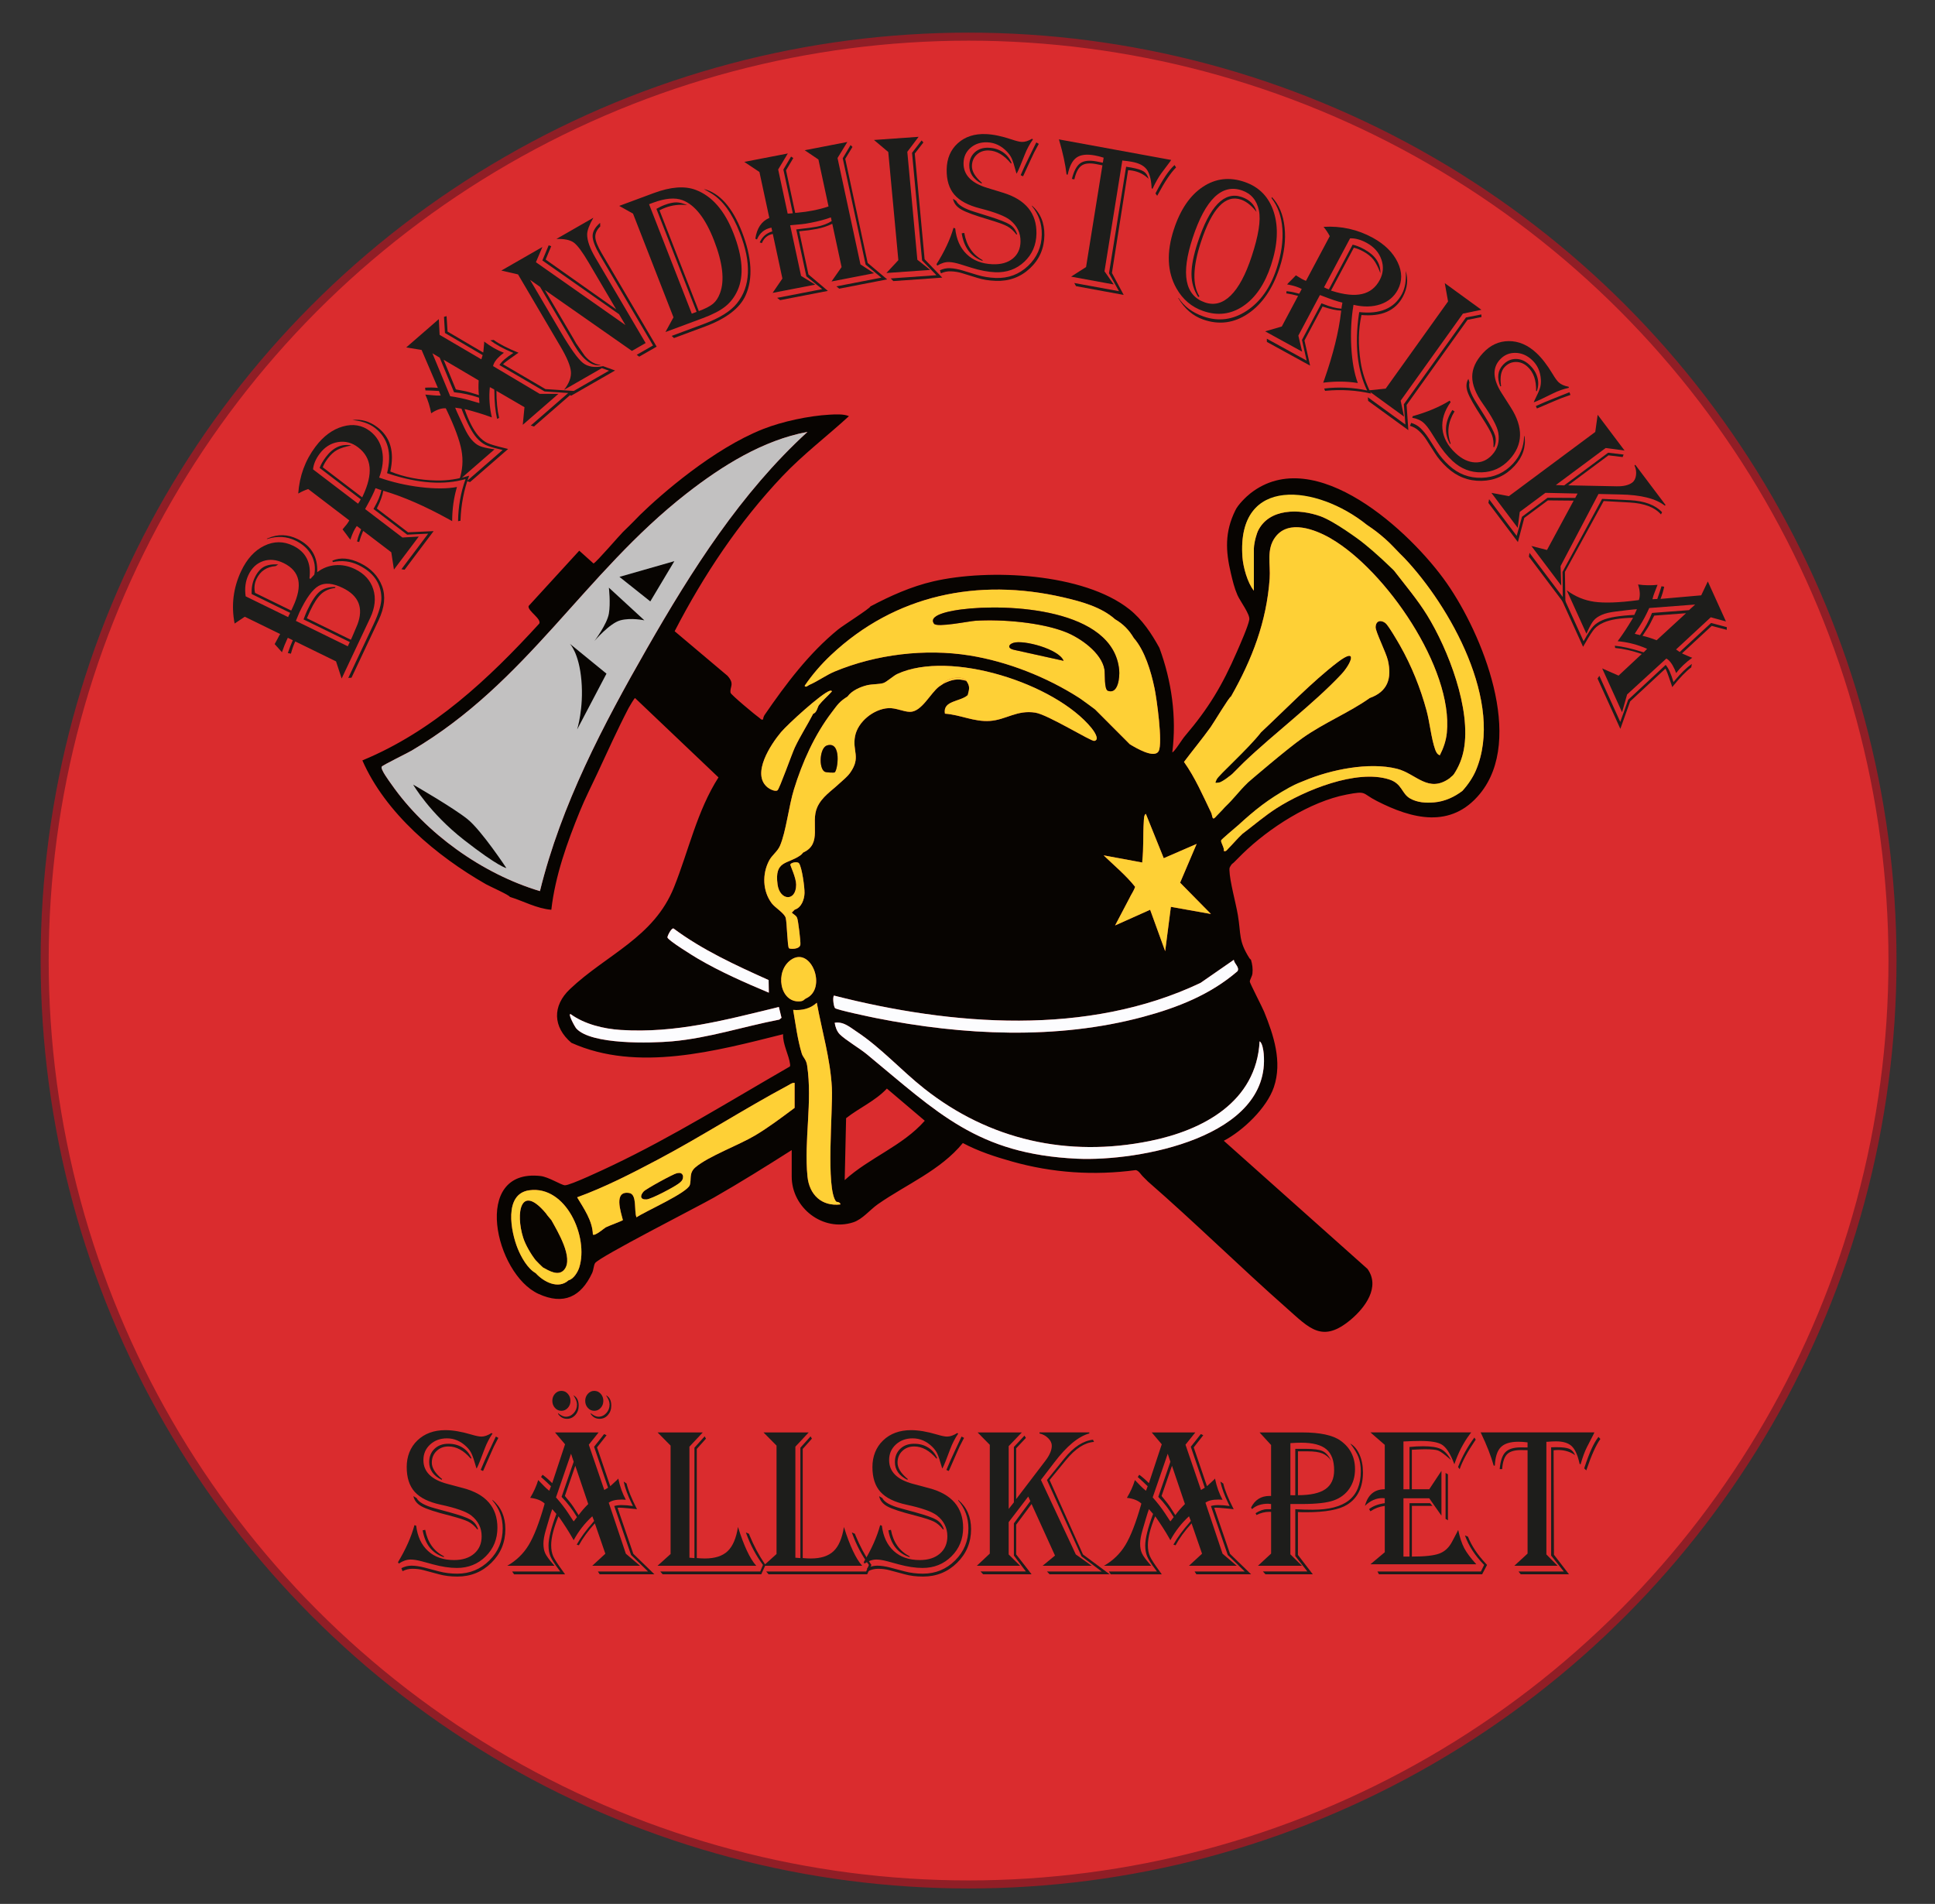 <?xml version="1.0" encoding="UTF-8"?>
<svg id="a" data-name="Lager 1" xmlns="http://www.w3.org/2000/svg" viewBox="0 0 1202.56 1183.25">
  <rect x="0" y="0" width="1202.56" height="1183.25" fill="#333333" stroke="none"/>
  <defs>
    <style>
      .b {
        fill: #c2c1c1;
      }

      .c {
        fill: #f3df3b;
      }

      .d {
        fill: #1d1d1b;
      }

      .e {
        fill: #e33838;
      }

      .f {
        fill: #da2c2e;
        stroke: #901e26;
        stroke-miterlimit: 10;
        stroke-width: 5px;
      }

      .g {
        fill: #fed036;
      }

      .h {
        fill: #070401;
      }

      .i {
        fill: #fcfcfe;
      }
    </style>
  </defs>
  <circle class="f" cx="601.95" cy="596.97" r="574.19"/>
  <g>
    <path class="h" d="M527.62,258.62c-13.73,12.59-28.51,23.77-41.36,37.33-26.98,28.49-49.01,61.53-66.98,96.35l32.8,27.66c4.81,5.3,1.27,6.87,1.95,10.61.21,1.18,15.82,14.19,18.01,15.67.73.49.85,1.26,2.21.88.08-1.05.45-2.08,1.04-2.94,13.21-19.19,27.49-38.24,45.68-53.05,2.88-2.35,19.79-13.04,19.98-14.25,12.42-6.59,25.33-12.37,39.11-15.57,34.28-7.96,93.3-5.27,121.82,17.35,7.98,6.32,13.86,15.18,18.67,24.01,7.61,20.57,10.78,43.04,8.01,64.9,1.25-.06,6.08-8.14,7.87-10.14,14.79-17.4,23.15-31.36,32.29-52.38,1.93-4.43,7.01-15.87,7.69-19.95.56-3.35-5.65-11.35-7.39-15.34-1.91-4.38-2.92-8.71-4.02-13.32-3.34-14.04-3.89-25.73,2.67-39.12,1.64-3.65,6.85-8.68,9.36-10.65,40.2-31.63,99.93,24.01,122.07,55.71,22.13,31.68,48.75,96.83,20.61,130.99-18.04,21.91-42.24,15.57-64.02,4.45-9.59-4.89-5.92-6.46-18.7-4.03-22.86,4.34-48.44,20.86-64.88,36.93-1.77,1.73-3.59,3.57-5.33,5.33-.61.62-1.17.7-1.78,1.78-.71,1.26-.99,1.16-.93,3.02.22,7.01,3.91,20.02,5.23,27.8,2.08,12.23.24,15.89,7.26,26.97.21.34.7.58.89.89.84,2.72,1.23,5.62.92,8.47-.22,2.01-1.74,3.97-1.63,5.17.09,1.03,7.7,15.73,8.89,18.64,5.92,14.58,11.39,31.1,6.06,46.85-4.39,12.96-19.14,27.06-31.12,33.34l89.3,79.64c8.09,11.26-1.52,24.05-10.26,31.42-17.85,15.05-25.82,5.45-39.93-7.01-29.14-25.73-56.97-53.21-86.24-78.7l-1.78-1.78c-.31-.26-.58-.61-.89-.89-1.75-1.59-2.92-4.1-4.92-4.45-26.04,3.48-51.8,1.74-76.88-5.33-10.58-2.98-20.84-6.32-30.59-11.49-13.85,16.97-35.11,25.67-52.74,37.97-5.06,3.53-9.6,9.43-15.38,11.3-18.79,6.09-38.23-8.94-38.23-28.44v-16.45c-15.9,10.11-31.94,20.13-48.31,29.49-9.48,5.43-71.8,37.13-73.92,40.79-.88,1.52-.91,4.23-1.83,6.18-6.92,14.73-17.66,20.07-33.33,12.9-26.98-12.34-41.83-78.06,1.24-73.25,5.18.58,12.89,5.68,15.2,5.76,3.23.12,24.66-10.04,29.22-12.21,37.53-17.83,73.94-40.52,109.94-61.23,1.04-.4.86-1.05.75-1.95-.65-5.38-4.66-12.47-4.31-18.5-41.6,10.42-90.61,23.79-131.59,5.34-11.52-9.83-11.91-22.92-.9-33.35,22.74-21.56,52.15-32.05,64.7-63.34,9.1-22.69,14.27-47.35,27.63-68.25l-51.86-49.32c-.37,0-3.48,5.2-4,6.21-6.92,13.3-13.22,27.3-19.56,40.9-3.59,7.71-7.45,15.21-10.67,23.12-7.97,19.56-15.41,40.25-17.79,61.36-9.11-.76-17.22-5.37-25.78-8.01-.14-1.05-12.67-6.62-14.82-7.85-30.63-17.51-62.5-44.15-76.83-76.97,43.89-18.14,78.37-50.51,109.94-85.03,1.53-3.01-7.41-7.95-6.63-10.92l31.47-34.39,8.89,7.97c2.15-1.19,16.19-17.57,18.23-19.55,0,0,6.19-5.98,10.67-10.67,13.03-12.74,45.61-41.18,76.47-53.35,11.97-4.72,28.46-8.22,41.3-8.93,3.54-.2,8.8-.52,12.05.93ZM501.84,268.41c-27.73,5.17-53.16,21.15-75.1,38.26-64.02,49.96-98.84,117.33-170.93,159.83-2.58,1.52-17.99,9.06-18.56,9.94-1,1.55,4.73,9.12,6.01,10.97,21.33,30.59,56.6,55.74,92.3,66.41,13.2-53.68,39.26-103.25,66.54-150.87,27.78-48.48,58.26-96.62,99.74-134.54ZM849.5,326.2c-30.11-24.05-81.03-31.25-77.34,19.99.45,6.29,3.16,16.07,7.1,20.91v-26.22c-.11-4.26,2.04-9.87,2.51-10.84,6.93-14.36,25.87-13.86,38.86-9.2,8.69,3.12,38.04,20.69,45.77,33.81,6.87,8.91,14.53,18,20.45,27.56,13.2,21.33,27.64,58.72,22.87,83.78-1.03,5.41-3,10.33-5.98,14.91-1.48,2.7-1.8,1.55-2.67,2.67-13.43,9.74-20.97-2.81-32.89-5.79-17.4-4.35-41.16.53-57.52,7.4-2.57,1.08-6.4,2.6-8.28,4.61-12.89,5.73-22.55,13.68-32.9,23.12-1.45,1.32-10.41,8.72-10.57,9.4-.3,1.31,2.16,4.66,1.68,6.6,1.52.35,1.78-.51,2.63-1.36,3.01-3.04,5.79-6.38,8.92-9.31,6.99-5.27,13.98-11.31,21.34-16,17.32-11.05,49.54-24.35,69.85-17.83,8.23,2.64,7.61,8.77,13.08,11.86,4.5,2.54,9.83,2.85,14.88,2.41,6.82-.59,11.88-3.21,17.56-7.13,3.27-4.08,6.61-8.52,8.39-12.72,17.81-42-16.09-102.16-44.62-132.2-.9-.95-1.77-1.76-2.67-2.67-2.95-3-5.73-6.1-8.89-8.89-4.23-3.74-6.92-5.76-11.56-8.89ZM765.03,432.9c-1.12.19-10.74,16.34-12.61,18.95-5.31,7.39-11.13,14.4-16.59,21.67,7.02,9.9,11.69,20.81,16.94,31.69.73,1.51.45,4.96,2.56,2.7.35-.38,1.05-2.11,1.69-2.98,6.36-6.07,14.98-16.59,22.23-22.23s20.27-17.01,30.48-24.2c13.4-9.44,29.14-15.84,41.54-24.7,11.26-4.02,13.8-12.31,11.3-23.3-1.13-4.97-7.71-17.86-7.65-20.73.09-3.95,3.13-4.76,6.06-2.57,1.77,1.32,7.62,11.37,9.11,14,7.14,12.57,12.71,26.46,16.49,40.42,2,7.4,2.96,17.44,5.3,24.04.54,1.53,1.25,3.17,2.94,3.72,2.21-4.31,3.86-9,4.35-13.89,4.05-40.24-38.14-101.14-71.98-120.75-9.83-5.7-26.26-12.07-34.6-.95-5.75,7.66-2.89,16.97-3.53,25.82-1.92,26.89-10.89,50.14-24.04,73.32ZM693,384.88c-8.48-7.63-21.12-11.07-32.17-13.62-53.03-12.24-104.55-1.63-144.34,35.81-6.16,5.8-11.69,12.19-16.43,19.16.69,1.33,2.14-.25,2.96-.6,5.29-2.26,10.33-6.04,15.72-8.29,25.72-10.69,56.24-14.38,83.76-9.98,23.7,3.79,48.2,13.51,68.28,26.42,3.82,2.21,7.64,5.55,9.78,7.11l21.58,21.64c3.39,2.05,15.44,9.37,18,4.15s-1.23-32.24-2.66-39.13c-2.13-10.27-6.01-23.27-12.9-31.11-2.95-4.98-6.59-8.67-11.56-11.56ZM526.73,432.9c-5.18,3.26-6.13,4.99-9.78,9.78-10.81,14.2-18.31,30.99-23.56,48.02-3.16,10.24-4.9,26.25-8.64,34.93-1.57,3.65-4.92,5.74-6.77,9.24-4.37,8.27-4.06,18.95,1.62,26.52,2.07,2.76,7.88,6.1,8.7,9.08s1.02,17.91,2.02,18.87c.59.57,6.53.86,7.09-2.18.29-1.59-1.35-15.05-2.01-16.66-.7-1.71-2.21-2.1-3.35-3.33.12-.03,1.7-1.62,1.78-1.78,4.26-1.31,6.04-6.32,6.16-10.36.1-3.44-1.56-15.86-3.4-18.45-1-1.41-5.35-.37-5.41.8-.04.65,3.62,8.21,3.61,12.45-.02,10.76-10.18,9.94-11.55-.07-2.07-15.12,6.13-12.48,14.15-18.15,1.04-.74,1.17-1.2,1.78-1.78,12.17-5.47,4.34-18.41,8.74-28.16,2.91-6.45,8.76-10.05,13.49-14.51,2.51-2.37,5.09-4.2,7.11-7.11,6.59-9.5,1.11-13.13,2.88-22.46,1.72-9.1,11.69-17.02,20.82-17.48,4.59-.24,9.37,2.31,13.36,2.3,7.26-.01,12.66-11.63,18.06-15.71.53-.38,2.13-1.45,2.67-1.78,4.9-2.48,8.78-3.47,14.23-1.78,2.52,3.41,1.82,5.26.89,8.89-4.72,4.24-15.62,3.25-14.17,11.51,9.7.68,18.14,5.21,27.99,4.52s16.77-6.96,28.2-5.15c7.81,1.24,34.65,17.96,36.65,17.57,3.79-.73-.62-6.63-1.75-8.01-22.61-27.67-87.81-48.77-120.72-33.57-2.4,1.11-6.59,4.98-8.6,5.62-2.7.85-6.87.58-10.18,1.37-4.15,1-9.58,3.39-12.1,7.01ZM508.95,438.23c2.12-2.76,5.62-5.78,8-8.45.14-.67-.86-.57-1.31-.43-5.14,1.61-26.19,20.84-30.28,25.72-6.23,7.43-18.57,25.89-8.38,34.25,1.27,1.04,4.66,2.85,6.2,1.87,1.21-.77,8.99-22.8,10.78-26.61,3.41-7.25,7.78-13.93,11.43-21.02,2.27-.59,2.66-4.17,3.56-5.33ZM709.9,535.15c-.04.32.09.69,0,.89l-24.01-4.44c6.63,6.41,13.85,12.34,19.56,19.55-1.03,3.04-2.37,4.48-3.56,7.11l-8.88,16.89,21.78-9.75,9.34,25.75,3.55-27.56,24.89,4.44-19.16-19.45,10.27-24.1-20.44,8.88-11.12-27.56c-1.23.47-1.21,3.74-1.28,4.85-.55,8.13-.03,16.33-.94,24.49ZM477.68,609.09c-20.44-9.2-41.04-18.62-59.1-32.05-1.36-.46-3.92,4.84-3.78,5.56.36,1.85,16.06,11.52,18.86,13.16,13.85,8.15,29.41,14.98,44.16,21.18l-.14-7.86ZM500.95,620.51c13.34-6.09,3.2-32.66-9.33-24.01-10.28,7.1-7.04,26.61,5.33,25.84,2.67-.16,2.7-1.24,4-1.84ZM766.79,596.51l-20.73,14.37c-70.25,33.34-154.32,26.6-227.79,7.86-.98,1.3-.14,6.86.66,7.78.96,1.09,22.03,5.51,25.39,6.18,53.99,10.77,112.42,13.66,165.94-.7,21.44-5.75,41.83-13.75,58.79-28.39,1.54-2.41-2.05-4.66-2.28-7.1ZM519.62,746.77c-6.54-8.16-1.92-56.85-2.63-70.72-.93-18.01-6.19-35.3-9.37-52.86-4,3.77-9.34,4.92-14.68,4.45,1.55,8.98,2.7,18.37,5.35,27.1.78,2.56,2.72,3.52,3.31,7.36,3.44,22.71-2.02,46.65.24,69.11,1.14,11.34,8.85,18.67,20.44,17.34.03-1.6-2.48-1.53-2.67-1.77ZM484.05,625.84c-32.85,7.97-63.93,16.46-98.28,14.27-10.56-.68-22.45-3.53-31.09-9.81-2.03-.66,2.49,7.8,3.52,8.93,9.24,10.16,46.37,9.14,59.61,7.95,22.67-2.03,44.3-9.22,66.52-13.5l1.37-1.13-1.64-6.7ZM782.82,647.19c-1.99,37.68-35.26,55.3-68.31,61.96-50.91,10.25-99.61-.56-140.18-32.64-14.26-11.28-26.75-25.31-41.98-35.38-4.21-2.79-8.15-6.38-13.61-5.49.39,2.5,1.31,5.26,3.1,7.12,3.26,3.37,12.44,8.79,16.88,12.46,44.06,36.37,68.73,62.06,130.69,64.92,38.15,1.76,120.59-13.2,115.96-65.28-.16-1.84-.83-6.77-2.55-7.66ZM376.47,762.77c1.5-.79,10.31-4.04,10.65-4.5-1.34-5.23-5.89-18.46,3.97-16.84,5.01.82,2.84,11.21,4.49,15.11,5.25-3.66,31.77-15.25,33.17-20.18,1.06-3.73-.68-7.41,3.51-10.95,8.1-6.85,26.71-13.63,36.95-19.71,8.54-5.07,16.67-11.26,24.62-17.17v-15.56c-1.6-.14-2.83.94-4.14,1.64-27.32,14.62-53.58,31.63-81,46.15-16.21,8.58-32.8,17.1-50.01,23.36,4.24,7.09,9.54,14.56,9.78,23.1,1.11,1.28,7.24-4.04,8-4.44ZM524.96,733.43c15.33-14,35.87-21.11,49.77-36.9l-23.55-19.99c-7.24,7.72-17.14,11.95-25.35,18.4l-.87,38.49ZM332.9,791.23c4.92,5.42,14.04,10.27,20.45,4.45,3.17-.77,5.78-5.2,6.66-8.01,5.9-18.83-8.2-51.03-31.04-47.92-16.09,2.19-11.47,25.88-7.17,36.36,2.14,5.22,6.04,12.26,11.1,15.13Z"/>
    <g>
      <path class="g" d="M872.61,346.65c-.9-.95-1.77-1.76-2.67-2.67-2.95-3-5.73-6.1-8.89-8.89h0c-4.23-3.74-6.92-5.76-11.56-8.89-30.72-24.88-81.03-31.25-77.34,19.99.45,6.29,3.16,16.07,7.1,20.91v-26.22c.32-4.9,2.04-9.87,2.51-10.84,6.93-14.36,25.87-13.86,38.86-9.2,8.69,3.12,24.88,15.28,24.88,15.28,3.91,3.07,9.99,7.93,20.89,18.53,6.87,8.91,14.53,18,20.45,27.56,13.2,21.33,27.64,58.72,22.87,83.78-1.03,5.41-3,10.33-5.98,14.91-1.15,1.59-1.8,1.55-2.67,2.67-13.43,9.74-20.97-2.81-32.89-5.79-17.4-4.35-41.16.53-57.52,7.4-2.57,1.08-4.48,1.55-9.38,4.22-13.5,7.5-21.46,14.07-31.81,23.5-1.45,1.32-10.41,8.72-10.57,9.4-.3,1.31,2.16,4.66,1.68,6.6,1.52.35,1.78-.51,2.63-1.36,3.01-3.04,5.79-6.38,8.92-9.31,6.99-5.27,13.98-11.31,21.34-16,17.32-11.05,49.54-24.35,69.85-17.83,8.23,2.64,7.61,8.77,13.08,11.86,4.5,2.54,9.83,2.85,14.88,2.41,6.82-.59,12.93-3.54,17.56-7.13,3.72-3.98,6.61-8.52,8.39-12.72,17.81-42-16.09-102.16-44.62-132.2ZM889.24,384.32c.21.44.36.78.41.87-.05-.08-.2-.43-.41-.87Z"/>
      <path class="h" d="M773.03,473.8c-1.82,1.73-3.53,3.58-5.33,5.33-.3.29-.59.6-.89.89l-.89.89c-.3.29-.59.61-.89.89-.87.79-2.25,1.17-2.67,2.67-1.6.8-2.45,2.33-4.36,2.39-2.1.07-4.89,1.76-2.29-3.49s19.75-17.53,27.99-28.25c14.75-13.78,31.84-31.52,47.59-43.54,12.93-9.87,8.49.9,2.23,7.57-17.14,18.27-41.7,36.68-60.5,54.65Z"/>
      <path class="g" d="M827.2,334.72c-9.83-5.7-26.26-12.07-34.6-.95-5.75,7.66-2.89,16.97-3.53,25.82-1.92,26.89-10.89,50.14-24.04,73.32-1.12.19-10.74,16.34-12.61,18.95-5.31,7.39-11.13,14.4-16.59,21.67,7.02,9.9,11.69,20.81,16.94,31.69.73,1.51.45,4.96,2.56,2.7.35-.38,5.25-5.35,5.89-6.22,6.36-6.07,8.16-9.3,14.47-15.43.3-.29,23.83-20.57,34.04-27.76,13.4-9.44,29.14-15.84,41.54-24.7,11.26-4.02,13.8-12.31,11.3-23.3-1.13-4.97-7.71-17.86-7.65-20.73.09-3.95,3.13-4.76,6.06-2.57,1.77,1.32,7.62,11.37,9.11,14,7.14,12.57,12.71,26.46,16.49,40.42,2,7.4,2.96,17.44,5.3,24.04.54,1.53,1.25,3.17,2.94,3.72,2.21-4.31,3.86-9,4.35-13.89,4.05-40.24-38.14-101.14-71.98-120.75ZM833.53,419.15c-17.14,18.27-41.7,36.68-60.5,54.65-1.82,1.73-3.53,3.58-5.33,5.33-.3.29-.59.6-.89.89-.3.29-.59.6-.89.89-.3.29-6.56,5.34-8.47,5.41-2.1.07-2.55.91-1.31-1.85s19.32-18.63,27.56-29.34c14.75-13.78,31.84-31.52,47.59-43.54,12.93-9.87,8.49.9,2.23,7.57Z"/>
      <path class="c" d="M765.92,480.91l.89-.89c-.3.29-.59.6-.89.89Z"/>
      <path class="b" d="M501.84,268.41c-41.48,37.93-71.96,86.06-99.74,134.54-27.28,47.62-53.33,97.18-66.54,150.87-35.7-10.67-70.97-35.82-92.3-66.41-1.29-1.84-7.01-9.42-6.01-10.97.57-.88,15.98-8.42,18.56-9.94,72.1-42.5,106.91-109.87,170.93-159.83,21.93-17.11,47.37-33.1,75.1-38.26Z"/>
    </g>
    <path class="i" d="M782.82,647.19c1.72.89,2.39,5.82,2.55,7.66,4.62,52.08-77.81,67.04-115.96,65.28-61.96-2.86-86.63-28.55-130.69-64.92-4.44-3.67-13.61-9.09-16.88-12.46-1.79-1.85-2.72-4.62-3.1-7.12,5.46-.89,9.4,2.71,13.61,5.49,15.23,10.07,27.72,24.1,41.98,35.38,40.57,32.09,89.27,42.9,140.18,32.64,33.05-6.65,66.32-24.27,68.31-61.96Z"/>
    <path class="i" d="M766.79,596.51c.22,2.44,3.82,4.69,2.28,7.1-16.96,14.64-37.36,22.64-58.79,28.39-53.52,14.36-111.95,11.47-165.94.7-3.36-.67-24.43-5.09-25.39-6.18-.81-.91-1.64-6.47-.66-7.78,73.47,18.73,157.54,25.47,227.79-7.86l20.73-14.37Z"/>
    <path class="i" d="M484.05,625.84l1.64,6.7-1.37,1.13c-22.22,4.29-43.86,11.47-66.52,13.5-13.24,1.19-50.37,2.21-59.61-7.95-1.03-1.13-5.55-9.59-3.52-8.93,8.64,6.28,20.52,9.14,31.09,9.81,34.36,2.2,65.44-6.3,98.28-14.27Z"/>
    <path class="i" d="M477.68,609.09l.14,7.86c-14.75-6.2-30.31-13.03-44.16-21.18-2.8-1.65-18.49-11.31-18.86-13.16-.14-.72,2.42-6.02,3.78-5.56,18.05,13.43,38.65,22.86,59.1,32.05Z"/>
    <path class="g" d="M515.64,429.35c-5.14,1.61-26.19,20.84-30.28,25.72-6.23,7.43-18.57,25.89-8.38,34.25,1.27,1.04,4.66,2.85,6.2,1.87,1.21-.77,8.99-22.8,10.78-26.61,3.41-7.25,7.78-13.93,11.43-21.02,2.27-.59,2.66-4.17,3.56-5.33,2.12-2.76,5.62-5.78,8-8.45.14-.67-.86-.57-1.31-.43Z"/>
    <path class="g" d="M733.41,548.59l10.27-24.1-20.44,8.88-11.12-27.56c-1.23.47-1.21,3.74-1.28,4.85-.55,8.13-.03,16.33-.94,24.49-.04.32.09.69,0,.89l-24.01-4.44c6.63,6.41,13.85,12.34,19.56,19.55-1.03,3.04-2.37,4.48-3.56,7.11l-8.88,16.89,21.78-9.75,9.34,25.75,3.55-27.56,24.89,4.44-19.16-19.45Z"/>
    <path class="g" d="M600.53,423.12c-5.44-1.69-9.32-.7-14.23,1.78.3-.18.75-1.27,2.01-1.96,3.25-1.79,9.87-3,12.22.18Z"/>
    <path class="g" d="M717.46,427.55c-2.13-10.27-6.01-23.27-12.9-31.11-2.95-4.98-6.59-8.67-11.56-11.56-8.48-7.63-21.12-11.07-32.17-13.62-53.03-12.24-104.55-1.63-144.34,35.81-6.16,5.8-11.69,12.19-16.43,19.16.69,1.33,2.14-.25,2.96-.6,5.29-2.26,10.33-6.04,15.72-8.29,25.72-10.69,56.24-14.38,83.76-9.98,23.7,3.79,48.2,13.51,68.28,26.42,2.78,1.95,7.64,5.55,9.78,7.11l21.58,21.64c3.39,2.05,15.44,9.37,18,4.15,2.5-5.11-1.23-32.24-2.66-39.13ZM686.38,415.96c-1.85-10.32-14.87-19.47-24.02-23.1-15.31-6.09-39.62-8.09-56.04-7.08-4.2.26-24.03,4.39-25.86,1.83-4.37-6.09,13.9-8.43,17.07-8.85,28.33-3.68,94.57-.81,98.03,37.78.36,3.98-.53,15.14-7,12.79-2.48-.9-1.68-10.57-2.18-13.38ZM630.05,403.83c-3.78-.81-3.69-3.21-.22-4.31,6.26-1.98,28.29,3.85,31.16,11.15l-30.95-6.84Z"/>
    <path class="g" d="M678.34,452.45c-22.61-27.67-87.81-48.77-120.72-33.57-2.4,1.11-6.59,4.98-8.6,5.62-2.7.85-6.87.58-10.18,1.37-4.15,1-9.58,3.39-12.1,7.01-5.18,3.26-6.13,4.99-9.78,9.78-10.81,14.2-18.31,30.99-23.56,48.02-3.16,10.24-4.9,26.25-8.64,34.93-1.57,3.65-4.92,5.74-6.77,9.24-4.37,8.27-4.06,18.95,1.62,26.52,2.07,2.76,7.88,6.1,8.7,9.08.78,2.84,1.02,17.91,2.02,18.87.59.57,6.53.86,7.09-2.18.29-1.59-1.35-15.05-2.01-16.66-.7-1.71-2.21-2.1-3.35-3.33.12-.03,1.7-1.62,1.78-1.78,4.26-1.31,6.04-6.32,6.16-10.36.1-3.44-1.56-15.86-3.4-18.45-1-1.41-5.35-.37-5.41.8-.04.65,3.62,8.21,3.61,12.45-.02,10.76-10.18,9.94-11.55-.07-2.07-15.12,6.13-12.48,14.15-18.15-.22-.26-.56-.38-.96-.41.41.03.74.15.96.41,1.04-.74,1.17-1.2,1.78-1.78h0c12.17-5.47,4.34-18.41,8.74-28.16,2.91-6.45,8.76-10.05,13.49-14.51h0c2.51-2.37,5.09-4.2,7.11-7.11,6.59-9.5,1.11-13.13,2.88-22.46,1.72-9.1,11.69-17.02,20.82-17.48,4.59-.24,9.37,2.31,13.36,2.3,7.26-.01,12.66-11.63,18.06-15.71.53-.38,2.13-1.45,2.67-1.78.3-.18.75-1.27,2.01-1.96,3.25-1.79,9.87-3,12.22.18,2.52,3.41,1.82,5.26.89,8.89-4.72,4.24-15.62,3.25-14.17,11.51,9.7.68,18.14,5.21,27.99,4.52,10.08-.71,16.77-6.96,28.2-5.15,7.81,1.24,34.65,17.96,36.65,17.57,3.79-.73-.62-6.63-1.75-8.01ZM518.73,480.02s0,0,0,0h0c-.46.31-5.35.1-6.24-.43-3.79-2.26-3.13-14.91,1.53-16.32,9.18-2.77,6.6,15.46,4.71,16.74Z"/>
    <path class="g" d="M519.62,746.77c-6.54-8.16-1.92-56.85-2.63-70.72-.93-18.01-6.19-35.3-9.37-52.86-4,3.77-9.34,4.92-14.68,4.45,1.55,8.98,2.7,18.37,5.35,27.1.78,2.56,2.72,3.52,3.31,7.36,3.44,22.71-2.02,46.65.24,69.11,1.14,11.34,8.85,18.67,20.44,17.34.03-1.6-2.48-1.53-2.67-1.77Z"/>
    <path class="g" d="M491.61,596.5c-10.28,7.1-7.04,26.61,5.33,25.84,2.67-.16,2.7-1.24,4-1.84,13.34-6.09,3.2-32.66-9.33-24.01Z"/>
    <path class="h" d="M688.56,429.34c-2.48-.9-1.68-10.57-2.18-13.38-1.85-10.32-14.87-19.47-24.02-23.1-15.31-6.09-39.62-8.09-56.04-7.08-4.2.26-24.03,4.39-25.86,1.83-4.37-6.09,13.9-8.43,17.07-8.85,28.33-3.68,94.57-.81,98.03,37.78.36,3.98-.53,15.14-7,12.79Z"/>
    <path class="h" d="M661,410.67l-30.95-6.84c-3.78-.81-3.69-3.21-.22-4.31,6.26-1.98,28.29,3.85,31.16,11.15Z"/>
    <path class="h" d="M518.73,480.02c-.46.31-5.35.1-6.24-.43-3.79-2.26-3.13-14.91,1.53-16.32,9.18-2.77,6.6,15.48,4.71,16.75Z"/>
    <g>
      <path class="e" d="M713.46,734.32c-.74-.64-1.32-1.39-1.78-1.78l1.78,1.78Z"/>
      <path class="h" d="M332.9,783.22c-2.9-3.67-6.36-9.57-7.76-14.02-4.76-15.07-1.77-33.92,13.99-15.32,1.48,2.13,2.19,2.74,3.56,4.45,3.79,6.88,13.91,23.46,8.03,30.7-3.6,4.43-9.63.71-13.36-1.36-.93-.88-3.87-3.72-4.45-4.45Z"/>
      <path class="g" d="M328.97,739.74c-16.09,2.19-11.47,25.88-7.17,36.36,2.14,5.22,6.04,12.26,11.1,15.13,4.92,5.42,14.04,10.27,20.45,4.45,3.17-.77,5.78-5.2,6.66-8.01,5.9-18.83-8.2-51.03-31.04-47.92ZM332.9,783.22c-2.9-3.67-6.36-9.57-7.76-14.02-4.76-15.07-1.77-33.92,13.99-15.32,1.48,2.13,2.19,2.74,3.56,4.45,3.79,6.88,13.91,23.46,8.03,30.7-3.6,4.43-9.63.71-13.36-1.36,0,0,0,0,0,0-.93-.88-3.87-3.72-4.45-4.45Z"/>
      <path class="h" d="M424.48,730.76c-.02.29.04.6,0,.89-.08,1.91-1.36,2.9-2.73,3.94-2.88,2.19-16.86,9.63-19.93,9.83-3.95.26-4.21-2.25-1.82-4.92,1.42-1.59,18.57-11,20.7-11.38,1.71-.31,3.12-.34,3.78,1.63Z"/>
      <path class="g" d="M489.69,674.61c-27.32,14.62-53.58,31.63-81,46.15-16.21,8.58-32.8,17.1-50.01,23.36,4.24,7.09,9.54,14.56,9.78,23.1,1.11,1.28,7.24-4.04,8-4.44,1.5-.79,10.31-4.04,10.65-4.5-1.34-5.23-5.89-18.46,3.97-16.84,5.01.82,2.84,11.21,4.49,15.11,5.25-3.66,31.77-15.25,33.17-20.18,1.06-3.73-.68-7.41,3.51-10.95,8.1-6.85,26.71-13.63,36.95-19.71,8.54-5.07,16.67-11.26,24.62-17.17v-15.56c-1.6-.14-2.83.94-4.14,1.64ZM424.48,731.65c-.08,1.91-1.36,2.9-2.73,3.94-2.88,2.19-16.86,9.63-19.93,9.83-3.95.26-4.21-2.25-1.82-4.92,1.42-1.59,18.57-11,20.7-11.38,1.71-.31,3.12-.34,3.78,1.63-.02.29.04.6,0,.89Z"/>
    </g>
  </g>
  <g>
    <path class="d" d="M306.08,890.95c-2.04,3.01-3.66,6.16-4.88,9.43-2.39,6.46-3.97,10.42-4.76,11.88l-.29.39c-.16-.47-.27-.84-.35-1.1-1.1-3.88-2-6.57-2.7-8.07-.7-1.51-1.76-2.95-3.17-4.33-3.56-3.49-7.62-5.23-12.16-5.23-4.19,0-7.67,1.28-10.46,3.84-2.78,2.56-4.17,5.78-4.17,9.66,0,7.23,4.95,12.16,14.86,14.79l9.93,2.65c14.13,3.75,21.2,11.95,21.2,24.61,0,7.06-2.42,12.99-7.25,17.79-4.84,4.8-10.82,7.2-17.94,7.2-4.46,0-9.46-.75-14.98-2.26l-6.87-1.87c-2.78-.73-5.07-1.1-6.87-1.1-2.39,0-4.86.84-7.4,2.52l-.47-.9c4.85-8.05,8.26-15.72,10.22-22.99l1.06.32c.82,6.76,3.29,12.01,7.4,15.76s9.49,5.62,16.15,5.62c5.25,0,9.42-1.33,12.51-4,3.09-2.67,4.64-6.26,4.64-10.79,0-5.21-2.15-9.52-6.46-12.92-3.09-2.41-9.44-4.65-19.03-6.72-7.4-1.59-12.76-4.24-16.09-7.94-3.33-3.7-4.99-8.85-4.99-15.44s2.22-12.33,6.67-16.57c4.44-4.24,10.23-6.36,17.36-6.36,4.58,0,9.93.9,16.03,2.71,2.86.86,4.97,1.29,6.34,1.29,1.92,0,4.01-.73,6.28-2.2l.65.32ZM306.08,932.16c5.32,4.44,7.99,10.51,7.99,18.21,0,8.22-2.9,15.19-8.69,20.89-5.79,5.71-12.84,8.56-21.14,8.56-4.23,0-8.05-.47-11.45-1.42l-9.4-2.52c-2.19-.6-4.54-.9-7.05-.9-2.23,0-4.29.5-6.17,1.49l-.71-1.87c2.04-1.03,4.11-1.55,6.23-1.55,2.35,0,5.03.39,8.05,1.16l9.04,2.39c3.6.95,7.4,1.42,11.39,1.42,7.83,0,14.5-2.75,20-8.24,5.5-5.49,8.25-12.13,8.25-19.92,0-6.59-2.11-12.36-6.34-17.31v-.39ZM256.92,929.83l2,1.23c1.29,2.54,5.07,4.65,11.33,6.33l9.46,2.58c6.42,1.77,10.7,3.28,12.83,4.55,2.13,1.27,3.65,3.2,4.55,5.78l-.41.26c-1.76-2.24-3.67-3.88-5.73-4.91-2.06-1.03-6-2.3-11.83-3.81-8.46-2.15-14.14-4.01-17.03-5.59-2.9-1.57-4.62-3.71-5.17-6.43ZM264.26,950.76c1.45,7.75,5.32,13.24,11.63,16.47v.52c-7.28-2.33-11.69-7.88-13.21-16.66l1.59-.32ZM292.57,906.52c-4.31-5.04-8.93-7.56-13.86-7.56-2.98,0-5.44.95-7.4,2.84-1.96,1.89-2.94,4.31-2.94,7.23,0,3.19,1.98,6.46,5.93,9.82l.47.32-.29.52c-5.17-2.54-7.75-6.22-7.75-11.04,0-3.36,1.1-6.09,3.29-8.2,2.19-2.11,5.05-3.17,8.57-3.17s6.31.79,8.84,2.36c2.53,1.57,4.38,3.78,5.55,6.62l-.41.26ZM309.72,893.66l-.53.97c-1.61,2.97-2.98,5.81-4.11,8.53-2.74,6.33-4.29,9.86-4.64,10.59l-.29.45-1.41-.65.24-.58c1.13-2.84,2.78-6.54,4.93-11.11l3.99-8.53.29-.52,1.53.84Z"/>
    <path class="d" d="M372.03,890.24l-6.11,7.62,9.63,28.16,2.35-1.42-8.69-25.45,6.23-7.88,1.53.71-5.93,7.56,8.22,24.09c.47-.39.74-.62.82-.71l1.94-1.81c1.17-1.03,1.92-1.76,2.23-2.2,1.02,4.91,2.58,9.3,4.7,13.18-1.14-.09-1.96-.13-2.47-.13-3.72,0-6.44.65-8.16,1.94l10.63,31.71,8.81,7.49h-29.66l8.11-7.49-6.52-18.86c-4.31,4.78-7.62,9.32-9.93,13.63l-1.35-.39c2.31-4.22,5.76-8.93,10.34-14.14l.47-.65-1.12-2.84c-4.66,4.26-8.52,9.21-11.57,14.86l-1.06-1.87c-2.04-3.57-4.64-7.64-7.81-12.21l-.59-.77c-3.02,7.36-4.52,13.35-4.52,17.96,0,2.71.42,5.01,1.26,6.88.84,1.87,2.87,5.01,6.08,9.4.27.39.7.99,1.29,1.81h-31.72l-1.17-1.74h29.89l-1-1.36c-2.58-3.44-4.28-6.12-5.08-8.04-.8-1.92-1.2-4.17-1.2-6.75,0-4.39,1.62-10.94,4.88-19.64l-2.58-2.97c-.51,1.38-1.16,3.4-1.94,6.07l-1.94,6.59c-1.06,3.53-1.59,6.46-1.59,8.78s.37,4.41,1.12,6.01c.74,1.59,2.31,3.77,4.7,6.52.24.26.59.67,1.06,1.23h-29.37c5.6-3.19,10.03-7.47,13.3-12.85,3.27-5.38,6.51-13.69,9.72-24.93l.23-.9c-2.08-1.94-5.07-3.12-8.99-3.55,2.15-3.53,3.82-7.21,4.99-11.04.55.56.88.9,1,1.03l2.64,2.71c.9.95,1.98,1.92,3.23,2.91l1.06-2.84-.71-.65c-1.96-1.89-3.6-3.42-4.93-4.59l-.53-.45.94-1.42c2.08,1.51,4.07,3.25,5.99,5.23l7.99-24.16-6.23-7.36h27.08ZM348.89,864.41c1.57,0,2.9.6,3.99,1.81,1.1,1.21,1.64,2.67,1.64,4.39s-.55,3.19-1.64,4.39c-1.1,1.21-2.43,1.81-3.99,1.81s-2.9-.6-3.99-1.81c-1.1-1.21-1.64-2.67-1.64-4.39s.55-3.19,1.64-4.39c1.1-1.21,2.43-1.81,3.99-1.81ZM354.88,903.48l-9.34,27.13c2.98,3.36,5.54,6.67,7.69,9.95l2.7,4.13s.24.32.59.84c.35-.39.55-.62.59-.71l.82-1.1c.12-.17.33-.45.65-.84-2.74-4.65-5.93-8.85-9.57-12.59l7.52-21.83-1.64-4.97ZM356.35,867.18c2.19,1.08,3.29,3.21,3.29,6.39,0,2.33-.71,4.27-2.11,5.85s-3.13,2.36-5.17,2.36c-2.31,0-4.15-1.01-5.52-3.04v-.45c1.84,1.46,3.43,2.2,4.76,2.2,1.92,0,3.56-.74,4.93-2.23,1.37-1.49,2.05-3.28,2.05-5.39,0-1.68-.74-3.57-2.23-5.68ZM357.53,910.97l-6.46,18.73c.35.43.55.69.59.78l2.41,2.97c1.29,1.55,2.94,3.96,4.93,7.23l.59.97c1.68-2.33,3.68-4.63,5.99-6.91l-8.05-23.77ZM369.33,864.41c1.57,0,2.9.6,3.99,1.81,1.1,1.21,1.64,2.67,1.64,4.39s-.55,3.19-1.64,4.39c-1.1,1.21-2.43,1.81-3.99,1.81s-2.9-.6-3.99-1.81c-1.1-1.21-1.64-2.67-1.64-4.39s.55-3.13,1.64-4.36c1.1-1.23,2.43-1.84,3.99-1.84ZM376.61,867.18c2.19,1.08,3.29,3.21,3.29,6.39,0,2.33-.7,4.27-2.08,5.85-1.39,1.57-3.12,2.36-5.2,2.36-2.31,0-4.15-1.01-5.52-3.04v-.45c1.84,1.46,3.43,2.2,4.76,2.2,1.92,0,3.56-.74,4.93-2.23,1.37-1.49,2.06-3.28,2.06-5.39,0-1.68-.74-3.57-2.23-5.68ZM389.42,922.02c.86,3.88,3.01,9.19,6.46,15.95-.86-.13-1.35-.19-1.47-.19l-4.76-.45c-2.15-.21-3.72-.32-4.7-.32-.16,0-.55.02-1.17.06l9.81,28.61,13.1,12.72h-34.01l-1.12-1.74h31.19l-10.57-10.27-10.45-30.42c1.33-.39,2.86-.58,4.58-.58,2.11,0,4.46.19,7.05.58l-.7-1.42c-2.51-5.08-4.19-9.67-5.05-13.76l1.82,1.23Z"/>
    <path class="d" d="M408.68,890.24h28.07l-8.28,8.85v69.04h.47l2.11.19h.53v-68.59l6.34-7.04.82,1.42-5.7,6.39v67.82c1.76.17,3.44.26,5.05.26,6.23,0,10.93-1.52,14.12-4.55,3.19-3.04,5.33-8.04,6.43-15.02,3.68,11.75,7.46,19.79,11.34,24.09h-61.32l8.1-7.3v-67.37l-8.1-8.2ZM475.75,972.59l-2.64,5.81h-61.32l-1.47-1.74h62.14l1.7-4.07c-4.31-5.81-7.75-12.29-10.34-19.44l-.24-.71,1.88.78.41,1.1c2.62,6.37,5.76,12.25,9.4,17.63l.47.65Z"/>
    <path class="d" d="M474.52,890.24h28.07l-8.28,8.85v69.04h.47l2.11.19h.53v-68.59l6.34-7.04.82,1.42-5.7,6.39v67.82c1.76.17,3.44.26,5.05.26,6.23,0,10.93-1.52,14.12-4.55,3.19-3.04,5.33-8.04,6.43-15.02,3.68,11.75,7.46,19.79,11.34,24.09h-61.32l8.1-7.3v-67.37l-8.1-8.2ZM541.59,972.59l-2.64,5.81h-61.32l-1.47-1.74h62.14l1.7-4.07c-4.31-5.81-7.75-12.29-10.34-19.44l-.24-.71,1.88.78.41,1.1c2.62,6.37,5.76,12.25,9.4,17.63l.47.65Z"/>
    <path class="d" d="M595.51,890.95c-2.04,3.01-3.66,6.16-4.88,9.43-2.39,6.46-3.97,10.42-4.76,11.88l-.29.39c-.16-.47-.27-.84-.35-1.1-1.1-3.88-2-6.57-2.7-8.07-.7-1.51-1.76-2.95-3.17-4.33-3.56-3.49-7.62-5.23-12.16-5.23-4.19,0-7.67,1.28-10.46,3.84-2.78,2.56-4.17,5.78-4.17,9.66,0,7.23,4.95,12.16,14.86,14.79l9.93,2.65c14.13,3.75,21.2,11.95,21.2,24.61,0,7.06-2.42,12.99-7.25,17.79-4.84,4.8-10.82,7.2-17.94,7.2-4.46,0-9.46-.75-14.98-2.26l-6.87-1.87c-2.78-.73-5.07-1.1-6.87-1.1-2.39,0-4.86.84-7.4,2.52l-.47-.9c4.85-8.05,8.26-15.72,10.22-22.99l1.06.32c.82,6.76,3.29,12.01,7.4,15.76s9.49,5.62,16.15,5.62c5.25,0,9.42-1.33,12.51-4,3.09-2.67,4.64-6.26,4.64-10.79,0-5.21-2.15-9.52-6.46-12.92-3.09-2.41-9.44-4.65-19.03-6.72-7.4-1.59-12.76-4.24-16.09-7.94-3.33-3.7-4.99-8.85-4.99-15.44s2.22-12.33,6.67-16.57c4.44-4.24,10.23-6.36,17.36-6.36,4.58,0,9.93.9,16.03,2.71,2.86.86,4.97,1.29,6.34,1.29,1.92,0,4.01-.73,6.28-2.2l.65.32ZM595.51,932.16c5.32,4.44,7.99,10.51,7.99,18.21,0,8.22-2.9,15.19-8.69,20.89-5.79,5.71-12.84,8.56-21.14,8.56-4.23,0-8.05-.47-11.45-1.42l-9.4-2.52c-2.19-.6-4.54-.9-7.05-.9-2.23,0-4.29.5-6.17,1.49l-.71-1.87c2.04-1.03,4.11-1.55,6.23-1.55,2.35,0,5.03.39,8.05,1.16l9.04,2.39c3.6.95,7.4,1.42,11.39,1.42,7.83,0,14.5-2.75,20-8.24,5.5-5.49,8.25-12.13,8.25-19.92,0-6.59-2.11-12.36-6.34-17.31v-.39ZM546.35,929.83l2,1.23c1.29,2.54,5.07,4.65,11.33,6.33l9.46,2.58c6.42,1.77,10.7,3.28,12.83,4.55,2.13,1.27,3.65,3.2,4.55,5.78l-.41.26c-1.76-2.24-3.67-3.88-5.73-4.91-2.06-1.03-6-2.3-11.83-3.81-8.46-2.15-14.14-4.01-17.03-5.59-2.9-1.57-4.62-3.71-5.17-6.43ZM553.69,950.76c1.45,7.75,5.32,13.24,11.63,16.47v.52c-7.28-2.33-11.69-7.88-13.21-16.66l1.59-.32ZM582,906.52c-4.31-5.04-8.93-7.56-13.86-7.56-2.98,0-5.44.95-7.4,2.84-1.96,1.89-2.94,4.31-2.94,7.23,0,3.19,1.98,6.46,5.93,9.82l.47.32-.29.52c-5.17-2.54-7.75-6.22-7.75-11.04,0-3.36,1.1-6.09,3.29-8.2,2.19-2.11,5.05-3.17,8.57-3.17s6.31.79,8.84,2.36c2.53,1.57,4.38,3.78,5.55,6.62l-.41.26ZM599.15,893.66l-.53.97c-1.61,2.97-2.98,5.81-4.11,8.53-2.74,6.33-4.29,9.86-4.64,10.59l-.29.45-1.41-.65.24-.58c1.13-2.84,2.78-6.54,4.93-11.11l3.99-8.53.29-.52,1.53.84Z"/>
    <path class="d" d="M607.55,890.24h27.49l-8.16,8.53v39.01l3.23-4.07v-34.43l6.58-7.04.88,1.42-6.05,6.46v31.58l18.21-23.9c2.62-3.44,3.93-6.54,3.93-9.3,0-1.64-.74-3.2-2.23-4.68-1.49-1.49-3.29-2.46-5.4-2.94v-.65h30.95v.65c-6.77,1.81-14.08,7.88-21.91,18.21l-8.16,10.66,21.67,46.31,9.87,7.04h-30.48l7.69-6.33-14.57-32.04-9.57,12.85v18.47l9.57,12.34h-30.13l-1.59-1.74h28.19l-7.46-9.88v-20.02l10.22-13.82-1.29-2.84-12.16,15.89v20.09l7.11,7.04h-26.9l8.05-7.56v-67.62l-7.58-7.69ZM679.91,896.12c-5.79.43-11.57,4.16-17.33,11.17l-10.28,12.53,20.73,46.25,16.62,12.34h-37.35l-1.64-1.74h34.01l-12.51-9.37-21.5-47.47,10.92-13.56c5.72-7.02,11.61-10.85,17.68-11.5l.65,1.36Z"/>
    <path class="d" d="M742.87,890.24l-6.11,7.62,9.63,28.16,2.35-1.42-8.69-25.45,6.23-7.88,1.53.71-5.93,7.56,8.22,24.09c.47-.39.74-.62.82-.71l1.94-1.81c1.17-1.03,1.92-1.76,2.23-2.2,1.02,4.91,2.58,9.3,4.7,13.18-1.14-.09-1.96-.13-2.47-.13-3.72,0-6.44.65-8.16,1.94l10.63,31.71,8.81,7.49h-29.66l8.11-7.49-6.52-18.86c-4.31,4.78-7.62,9.32-9.93,13.63l-1.35-.39c2.31-4.22,5.76-8.93,10.34-14.14l.47-.65-1.12-2.84c-4.66,4.26-8.52,9.21-11.57,14.86l-1.06-1.87c-2.04-3.57-4.64-7.64-7.81-12.21l-.59-.77c-3.02,7.36-4.52,13.35-4.52,17.96,0,2.71.42,5.01,1.26,6.88.84,1.87,2.87,5.01,6.08,9.4.27.39.7.99,1.29,1.81h-31.72l-1.17-1.74h29.89l-1-1.36c-2.58-3.44-4.28-6.12-5.08-8.04-.8-1.92-1.2-4.17-1.2-6.75,0-4.39,1.62-10.94,4.88-19.64l-2.58-2.97c-.51,1.38-1.16,3.4-1.94,6.07l-1.94,6.59c-1.06,3.53-1.59,6.46-1.59,8.78s.37,4.41,1.12,6.01c.74,1.59,2.31,3.77,4.7,6.52.24.26.59.67,1.06,1.23h-29.37c5.6-3.19,10.03-7.47,13.3-12.85,3.27-5.38,6.51-13.69,9.72-24.93l.23-.9c-2.08-1.94-5.07-3.12-8.99-3.55,2.15-3.53,3.82-7.21,4.99-11.04.55.56.88.9,1,1.03l2.64,2.71c.9.95,1.98,1.92,3.23,2.91l1.06-2.84-.71-.65c-1.96-1.89-3.6-3.42-4.93-4.59l-.53-.45.94-1.42c2.08,1.51,4.07,3.25,5.99,5.23l7.99-24.16-6.23-7.36h27.08ZM725.72,903.48l-9.34,27.13c2.98,3.36,5.54,6.67,7.69,9.95l2.7,4.13s.24.32.59.84c.35-.39.55-.62.59-.71l.82-1.1c.12-.17.33-.45.65-.84-2.74-4.65-5.93-8.85-9.57-12.59l7.52-21.83-1.64-4.97ZM728.36,910.97l-6.46,18.73c.35.43.55.69.59.78l2.41,2.97c1.29,1.55,2.94,3.96,4.93,7.23l.59.97c1.68-2.33,3.68-4.63,5.99-6.91l-8.05-23.77ZM760.25,922.02c.86,3.88,3.01,9.19,6.46,15.95-.86-.13-1.35-.19-1.47-.19l-4.76-.45c-2.15-.21-3.72-.32-4.7-.32-.16,0-.55.02-1.17.06l9.81,28.61,13.1,12.72h-34.01l-1.12-1.74h31.19l-10.57-10.27-10.45-30.42c1.33-.39,2.86-.58,4.58-.58,2.11,0,4.46.19,7.05.58l-.7-1.42c-2.51-5.08-4.19-9.67-5.05-13.76l1.82,1.23Z"/>
    <path class="d" d="M782.8,890.24h26.37c11.2,0,19.17,1.7,23.9,5.1,6.03,4.26,9.04,10.18,9.04,17.76,0,4.61-1.16,8.61-3.47,12.01s-5.54,5.86-9.69,7.36c-4.15,1.51-10.75,2.26-19.79,2.26h-7.22v31.26l7.17,7.11h-27.31l8.16-7.56v-25.9c-.47-.04-.8-.06-1-.06-2.82,0-5.52.67-8.11,2l-.53-1.16c2.62-1.64,4.97-2.45,7.05-2.45h2.11l.47-.06v-3.17c-.9-.13-1.51-.19-1.82-.19-4.19,0-7.54,1.12-10.04,3.36l-.59-.97c2.39-4.82,6.23-7.23,11.51-7.23h.94v-31.65l-7.17-7.82ZM839.13,897.15c2.39,1.29,4.31,3.56,5.75,6.81,1.45,3.25,2.17,6.94,2.17,11.08,0,9.34-3.29,16.06-9.87,20.15-4.97,3.1-13.47,4.65-25.49,4.65-2,0-3.68-.04-5.05-.13v26.67l9.22,12.01h-29.42l-1.59-1.74h27.66l-7.52-9.56v-29.13c3.41.22,7.03.32,10.87.32,10.1,0,17.6-1.96,22.5-5.88,4.89-3.92,7.34-9.92,7.34-18.02,0-3.36-.47-6.28-1.41-8.75-.94-2.48-2.66-5.31-5.17-8.49ZM801.95,896.89v32.36h.76l1.53.07c.16,0,.41-.02.76-.07v-28.81h6.46c5.01,0,8.54.48,10.6,1.45s3.81,2.98,5.26,6.04c-1.45-2.2-3.26-3.74-5.43-4.62-2.17-.88-5.24-1.32-9.19-1.32h-6.05v27.26c7.75,0,13.44-1.25,17.06-3.75,3.62-2.5,5.43-6.42,5.43-11.75,0-5.98-1.61-10.33-4.84-13.05s-8.43-4.07-15.59-4.07c-1.84,0-4.09.09-6.75.26Z"/>
    <path class="d" d="M914.31,890.24l-.94,1.23c-3.99,5.38-7.17,11.56-9.51,18.54-.39-.99-.69-1.72-.88-2.2-2.15-5.17-4.46-8.5-6.93-10.01-2.47-1.51-6.89-2.26-13.27-2.26-2.94,0-6.46.11-10.57.32v29.71h3.76v-26.29c2.97-.3,5.81-.45,8.52-.45,4.97,0,8.63.58,10.98,1.74,2.35,1.16,4.44,3.42,6.28,6.78-.55-.43-.94-.75-1.17-.97-3.17-2.75-5.46-4.39-6.87-4.91-1.41-.52-4.19-.78-8.34-.78-1.25,0-3.49.09-6.7.26l-1.23.06v24.54h10.81l7.58-11.43v27.84l-7.58-10.79h-16.03v36.23h3.76v-33.2h12.75l1.53,1.68h-12.8v31.52c7.99,0,13.67-.62,17.03-1.87,3.37-1.25,6.01-3.7,7.93-7.36l3.11-5.88c.12-.26.35-.73.71-1.42,1.02,4.74,2.28,8.53,3.79,11.37,1.51,2.84,4,6.16,7.49,9.95h-65.84l8.93-7.49v-28.81c-3.29.43-6.27,1.55-8.93,3.36l-.82-1.36c2.39-1.89,5.64-3.12,9.75-3.68v-3.04c-.67-.09-1.14-.13-1.41-.13-3.99,0-7.63,1.62-10.92,4.84,1.8-6.89,5.91-10.33,12.33-10.33v-27.58l-8.93-7.75h62.67ZM924.17,972.59l-3.05,5.81h-64.14l-.94-1.74h64.31l2-4.07c-5.64-5.73-9.61-11.84-11.92-18.34l1.88.78c2.15,5.51,5.79,11.02,10.92,16.53l.94,1.03ZM899.86,916.27v28.55l-1.47-.84v-28.55l1.47.84ZM917.12,894.76l-.41.58c-4.78,7.06-7.97,12.98-9.57,17.76l-1-1.36c2.62-6.67,6.01-12.79,10.16-18.34l.82,1.36Z"/>
    <path class="d" d="M990.89,890.24c-.35.73-.59,1.23-.71,1.49l-3.99,7.75c-1.37,2.76-2.64,6.2-3.82,10.33l-.12.32-.59-.45-.18-.84c-1.14-4.91-2.75-8.31-4.85-10.21-2.09-1.89-5.3-2.84-9.6-2.84-1.76,0-3.52.09-5.29.26h-.7v70.01l6.93,7.04h-26.84l8.22-7.56v-64.27l-4.17-.06c-4.03,0-6.9.87-8.6,2.62s-2.71,4.81-3.03,9.2h-1.53c.43-5.04,1.62-8.55,3.55-10.53,1.94-1.98,5.14-2.97,9.6-2.97l3.52.06h.65v-3.17c-2-.26-3.9-.39-5.7-.39-5.05,0-8.69,1.13-10.92,3.39-2.23,2.26-3.47,6.08-3.7,11.46h-.71c-1.68-5.98-4.29-12.66-7.81-20.02l-.35-.65h70.71ZM978.91,904.39c-3.02-2.15-6.54-3.23-10.57-3.23-.9,0-1.84.06-2.82.19l.23,64.91,9.34,12.14h-30.01l-1.35-1.74h28.13l-7.87-9.88v-67.3l3.17-.07c3.8,0,6.49.33,8.08,1s2.81,1.99,3.67,3.97ZM994.59,894.31c-2.7,3.79-5.54,10.08-8.52,18.86l-.23.65-1.29-1.23.18-.58c2.9-8.91,5.7-15.11,8.4-18.6l.29-.39,1.17,1.29Z"/>
  </g>
  <path class="h" d="M378.42,365.24l22.05,20.29s-8.27-1.8-14.94,0-16.05,12.78-16.05,12.78c0,0,7.81-10.38,8.93-16.97s0-16.1,0-16.1Z"/>
  <path class="h" d="M354.16,400.1l22.75,18.57-18.23,34.68s4.14-13.03,2.67-30.33-7.2-22.91-7.2-22.91Z"/>
  <polygon class="h" points="384.98 358.52 404.15 373.77 419.09 348.76 384.98 358.52"/>
  <path class="h" d="M256.79,487.65s10.17,17.68,31.71,34.47,26.2,17.38,26.2,17.38c0,0-15.32-23.2-24.01-30.28-8.68-7.08-33.9-21.58-33.9-21.58Z"/>
  <g>
    <path class="d" d="M145.81,387.54c-2.19-11.35-.84-22.22,4.06-32.62,3.56-7.55,8.34-12.79,14.35-15.72,6.02-2.93,12.01-2.94,17.98-.02,7.96,3.89,11.33,10.64,10.12,20.25l.64.31c.63-.73,1.42-1.59,2.38-2.6.82-4.39.2-8.47-1.87-12.23-2.07-3.76-5.31-6.71-9.72-8.87-5.54-2.71-11.42-3.06-17.65-1.05l-.35-.17.8-.32c6.11-2.67,12.24-2.5,18.41.52,8.51,4.16,12.57,11.03,12.18,20.61,3.38-2.58,7.13-4.04,11.28-4.37,4.14-.33,8.24.5,12.29,2.48,5.81,2.84,9.57,7.02,11.28,12.52,1.71,5.5,1.07,11.41-1.91,17.73l-17.76,37.71-3.48-10.65-25.34-12.4c-.98,2.07-1.88,4.61-2.72,7.61l-1.9-.41c1.12-3.3,2.15-5.95,3.09-7.95l-3.1-1.52-.62,1.32c-.93,1.97-1.94,4.52-3.03,7.65l-4.53-5.07.46-.81c.76-1.31,1.31-2.32,1.64-3.02.5-1.05.94-1.85,1.34-2.39l-22-10.77-6.31,4.23ZM152.69,370.62l26.39,12.91c.14-.4.25-.68.31-.82l.51-.92c.07-.14.21-.44.42-.9l-23.94-11.71c-.14-3.78.47-7.11,1.83-9.99,1.55-3.3,3.45-5.58,5.67-6.85,2.23-1.26,5.26-1.78,9.08-1.55l-1.63,1.02c-5.65.48-9.62,3.16-11.92,8.03-1.29,2.74-1.59,5.62-.9,8.63l22.47,10.99,1.04-2.21c3.16-6.71,4.27-12.31,3.34-16.8-.93-4.49-3.95-7.99-9.06-10.49-4.49-2.19-8.75-2.6-12.78-1.23s-7.09,4.27-9.17,8.7c-1.83,3.9-2.39,8.29-1.67,13.18ZM183.89,385.88l32.25,15.78,1.24-2.63-28.74-14.06c.98-2.59,1.73-4.43,2.24-5.51,2.75-5.83,5.34-9.75,7.78-11.78,2.44-2.02,5.72-2.98,9.85-2.86l-.3.63c-3.5.4-6.38,1.65-8.64,3.74-2.26,2.09-4.57,5.65-6.93,10.67l-1.92,4.38,27.33,13.37.79-1.69,3.3-7.78c3.88-10.28.87-17.85-9.04-22.7-6.2-3.04-11.22-3.48-15.04-1.33-3.82,2.15-7.84,7.7-12.06,16.65-.41.88-1.12,2.58-2.12,5.12ZM206.57,348.44c5.01-2.17,10.81-1.65,17.4,1.58,6.63,3.25,11.13,8.02,13.49,14.31,2.3,6.14,1.58,13.15-2.14,21.05l-16.87,35.81-2,.12,15.66-33.23c3.41-7.23,5.04-12.85,4.91-16.84-.33-8.89-5.03-15.55-14.12-20-5.07-2.48-10.44-3.12-16.09-1.91l-.23-.89Z"/>
    <path class="d" d="M185.34,306.75c.78-10.95,4.34-20.65,10.69-29.1,4.93-6.56,10.59-10.75,16.98-12.58,6.38-1.83,12.04-.87,16.95,2.88,4.02,3.06,6.52,7.17,7.53,12.31,1,5.15.38,10.66-1.86,16.55,8.18,2.88,16.77,4.86,25.75,5.94,8.99,1.08,16.53,1.05,22.62-.1l-.26.89c-1.7,5.96-2.61,12.38-2.72,19.26v1.09s-1.84-1.03-1.84-1.03c-14.88-8.23-28.32-14.12-40.31-17.66l-.66-.21c-.5,2.98-1.77,6.52-3.81,10.61l-.23.41,19.42,14.81,15.9-.73-18.05,24-1.96-.33,16.62-22.1-13.06.63-20.92-15.96.58-1.09c2.24-3.85,3.68-7.39,4.33-10.65-.55-.13-.9-.22-1.02-.27l-1.85-.68c-.13-.05-.39-.13-.8-.24-.82,2.39-2.87,6.53-6.14,12.41l-.28.59,23.16,17.66,10.16-.58-15.43,20.52-1.64-10.75-17.44-13.3-.23.41c-.9,2.14-1.62,4.15-2.16,6.02l-.12.49-1.35-.37c.43-1.81.84-3.18,1.21-4.11l1.17-2.98.18-.45-2.7-2.06c-1.37,1.83-2.63,4.44-3.78,7.85l-.18.67c-.44-.43-1.33-1.6-2.68-3.5-.09-.17-.71-.98-1.85-2.43-.08-.11-.2-.27-.36-.5,1.15-1.31,2.02-2.36,2.6-3.13.63-.84,1.16-1.65,1.59-2.44l-25.54-19.48c-2.04.69-3.96,1.54-5.76,2.55l-.44.25ZM194.54,291.7l27.98,21.34c.67-.9,1.23-1.81,1.66-2.75l-25.54-19.48c.76-2.1,2.04-4.34,3.83-6.72,4.54-6.04,9.84-8.45,15.9-7.23-3.8.71-6.74,1.63-8.82,2.77-2.08,1.14-4.03,2.92-5.85,5.33-1.42,1.89-2.46,3.7-3.11,5.44l24.5,18.69.28-.59c3.34-7.05,4.78-13.07,4.32-18.07-.46-5-2.83-9.14-7.13-12.41-3.84-2.93-8.02-4.02-12.53-3.27-4.51.75-8.29,3.15-11.34,7.2-2.44,3.25-3.83,6.5-4.15,9.76ZM242.55,293.03c8.6,3.49,18.17,5.36,28.71,5.6,6.58.15,13.35-.85,20.31-3-3.22,8.7-5,17.81-5.36,27.33v.66s-1.53.3-1.53.3c.12-9.21,1.67-17.94,4.66-26.18-13.35,3.85-29.24,2.75-47.69-3.28l-1.09-.39c3.11-12.53.54-21.94-7.69-28.22-3.39-2.59-8.01-4.19-13.87-4.81,5.54-.7,10.76.83,15.67,4.58,7.96,6.07,10.59,15.21,7.89,27.42Z"/>
    <path class="d" d="M272.71,198.34l.51,9.77,25.92,15.2.81-2.61-23.42-13.74-.6-10.04,1.61-.45.6,9.6,22.17,13.02c.09-.6.14-.96.14-1.07l.24-2.63c.19-1.55.26-2.59.2-3.12,4.03,3.08,8.12,5.41,12.27,6.99-.91.67-1.55,1.17-1.93,1.5-2.78,2.41-4.38,4.67-4.8,6.77l29.03,17.26h11.56s-22.13,19.23-22.13,19.23l1.06-10.96-17.41-10.14c-.03,6.43.52,12.04,1.66,16.82l-1.27.58c-1.08-4.71-1.65-10.54-1.7-17.48l-.08-.8-2.72-1.44c-.64,6.27-.22,12.54,1.25,18.82l-2.04-.74c-3.9-1.4-8.55-2.81-13.95-4.23l-.95-.21c2.65,7.56,5.51,13.1,8.57,16.61,1.8,2.07,3.64,3.54,5.52,4.42,1.88.88,5.47,1.95,10.79,3.22.46.12,1.19.3,2.17.54l-23.66,20.57-2.04-.57,22.31-19.39-1.65-.39c-4.22-.95-7.27-1.89-9.14-2.83-1.88-.94-3.67-2.39-5.39-4.36-2.92-3.34-6.07-9.38-9.43-18.11l-3.91-.59c.54,1.38,1.4,3.34,2.59,5.88l2.94,6.27c1.56,3.38,3.11,5.95,4.66,7.72,1.6,1.84,3.21,3.12,4.83,3.85,1.61.73,4.23,1.37,7.85,1.92.35.04.88.13,1.6.25l-21.91,19.04c2.06-6.06,2.52-12.2,1.37-18.42-1.14-6.22-4.26-14.65-9.34-25.29l-.43-.84c-2.84-.13-5.86.91-9.07,3.12-.74-4.08-1.95-7.97-3.62-11.65.78.07,1.26.12,1.43.14l3.78.35c1.3.14,2.75.18,4.34.12l-1.1-2.85-.96-.03c-2.72-.17-4.96-.27-6.73-.29h-.69s-.24-1.69-.24-1.69c2.55-.2,5.2-.16,7.95.1l-10.11-23.58-9.54-1.57,20.2-17.56ZM268.72,219.55l11.08,26.71c4.46.63,8.58,1.49,12.36,2.59l4.77,1.4c.06,0,.39.09,1,.26,0-.52,0-.83-.03-.92l-.12-1.37c-.03-.21-.05-.56-.08-1.06-5.14-1.76-10.31-2.89-15.52-3.38l-8.92-21.5-4.54-2.72ZM275.68,223.54l7.64,18.46c.55.1.87.17.96.21l3.77.7c2,.34,4.83,1.11,8.49,2.31l1.08.36c-.29-2.86-.33-5.91-.13-9.15l-21.82-12.88ZM306.82,211.27c3.22,2.39,8.37,5.05,15.44,7.96-.73.46-1.14.73-1.23.81l-3.85,2.74c-1.75,1.23-2.99,2.17-3.72,2.8-.12.1-.39.37-.83.81l26.36,15.43,18.24,1.2-25.37,22.05-1.99-.6,23.27-20.23-14.72-.97-28.04-16.39c.74-1.16,1.75-2.3,3.03-3.41,1.58-1.37,3.46-2.75,5.65-4.13l-1.47-.62c-5.25-2.24-9.56-4.64-12.92-7.2l2.17-.25Z"/>
    <path class="d" d="M368.74,135.37c-2.53,4.41-3.81,7.85-3.84,10.33,0,3.81,1.68,8.59,5.05,14.32l2.15,3.65,29.15,49.53-8.52,4.89-54.11-37.84,17.96,30.53,1.44,2.56,5.37,7.75c2.88,3.36,6.04,5.26,9.48,5.69l.64.16c-5.65.94-11.23-3.26-16.72-12.59l-3.06-5.31-18.1-30.76-6.2-4.34,19.06,32.39c6.04,10.27,10.61,16.65,13.69,19.14,3.09,2.49,7.29,3.19,12.62,2.08l7.46,2.71-27.33,15.68-1.7-1.06,25.26-14.5-4.44-1.59-23.5,13.49c3.13-4,4.55-7.78,4.26-11.32-.29-3.54-2.42-8.69-6.39-15.44l-26.47-44.98-10.38-2.39,25.51-14.64-4.02,9.45,55.64,39.07-3.97-6.75-47.66-33.42,3.92-9.39,1.59.52-3.47,8.31,43.84,30.95-15.45-26.26-1.75-2.98c-3.84-6.52-6.88-10.6-9.13-12.25s-5.85-2.4-10.81-2.26l22.89-13.14ZM372.96,138.51l.08,2.21c-2.19,2.16-3.21,4.41-3.07,6.76.15,2.35,1.49,5.68,4.02,9.99l34.11,57.97-10.84,6.22-1.55-1.14,10.13-5.82-32.89-55.89c-3.11-5.29-4.66-9.32-4.66-12.1,0-2.78,1.55-5.52,4.65-8.2Z"/>
    <path class="d" d="M384.84,127.96l21.53-7.99c10.52-3.9,19.19-4.55,26.01-1.95,10.13,3.83,17.95,12.82,23.47,26.97,5.73,14.67,6.57,26.51,2.53,35.5-1.83,4.06-4.36,7.38-7.59,9.97-3.22,2.58-7.9,5.01-14.01,7.28l-23.22,8.62,5-9.14-25.15-64.46-8.57-4.8ZM403.38,126.91l26.55,68.04,3-1.11-24.99-64.03c1.77-1.03,3.44-1.83,5-2.41,2.99-1.11,5.48-1.65,7.47-1.62,1.99.02,4.21.6,6.65,1.73-4.65-.59-9.18-.06-13.58,1.57-.95.35-2.15.89-3.62,1.62l24.44,62.64c4.08-1.51,7.03-3.04,8.85-4.57,1.82-1.53,3.26-3.72,4.32-6.57,2.96-7.9,1.71-18.87-3.77-32.9-5.35-13.7-11.86-22-19.53-24.89-4.64-1.75-10.72-1.23-18.22,1.55l-2.57.95ZM418.88,210.09l-1.46-1.33,19.99-7.42c9.83-3.65,16.71-7.94,20.62-12.86,8.44-10.54,9.04-25.08,1.8-43.64-4.84-12.41-10.9-20.71-18.17-24.91l-3.23-1.86c-.11-.05-.43-.26-.99-.61,9.82,2.51,17.7,11.37,23.63,26.57,6.23,15.97,7,29.15,2.3,39.55-3.59,8-12.04,14.46-25.33,19.4l-19.18,7.12Z"/>
    <path class="d" d="M462.64,100.6l26.97-5.22-5.99,9.95,5.9,27.41c.92,0,1.98-.07,3.18-.22l-5.85-27.15,4.78-8.06,1.39.92-4.52,7.62,5.7,26.46,1.93-.18c3.01-.27,5.89-.68,8.65-1.21,3.98-.77,7.36-1.65,10.14-2.62l-6.29-29.18-8.53-5.75,26.51-5.13-6.1,9.97,14.24,66.1,8.42,5.51-26.4,5.11,6.26-8.94-5.79-26.9c-3.03,1.47-6.25,2.53-9.65,3.19-3.21.62-6.58,1.08-10.11,1.36l-.82.09,5.78,26.84,12.07,10.22-29.67,5.75-1.86-1.42,28-5.42-9.84-7.94-6.29-29.18,1.69-.2c5.14-.55,8.84-1.05,11.1-1.49,3.67-.71,6.75-1.88,9.23-3.51l-.49-2.28c-3.47,1.29-7.59,2.4-12.38,3.32-2.56.5-4.45.8-5.66.9l-5.92.55c-.24,0-.69.05-1.35.13l6.78,31.47,8.82,5.43-26.51,5.13,6.09-8.91-5.97-27.72c-3.21.62-5.48,2.51-6.79,5.68l-1.34-.4c1.55-3.52,4.15-5.8,7.79-6.86l-.51-2.35c-4.29.83-7.28,3.28-9,7.36l-1-.47c.94-6.53,3.84-10.83,8.69-12.92l-6.15-28.55-9.36-6.25ZM529.8,91.3l-4.5,7.41,13.94,64.71,12.12,10.21-29.78,5.77-1.8-1.43,27.95-5.41-9.75-8.09-14.24-66.1,4.87-8.21,1.2,1.15Z"/>
    <path class="d" d="M543.18,86.99l27.71-1.96-7.02,9.32,6.25,67.09,8,6.31-27.24,1.92,7.43-7.98-6.27-67.22-8.88-7.48ZM573.87,88.52l-5.36,6.93,6.12,65.67,10.95,11.42-30.4,2.15-1.62-1.64,28.41-2.01-8.92-9.17-6.24-66.9,5.93-7.68,1.11,1.22Z"/>
    <path class="d" d="M642,86.56c-2.08,2.94-3.76,6.01-5.02,9.24-2.49,6.36-4.14,10.26-4.94,11.7l-.3.38c-.15-.48-.26-.85-.34-1.11-1.04-3.92-1.89-6.64-2.58-8.17-.68-1.53-1.71-3.02-3.1-4.45-3.51-3.62-7.53-5.52-12.07-5.7-4.19-.16-7.69.99-10.51,3.44-2.82,2.45-4.26,5.62-4.32,9.49-.11,7.23,4.76,12.35,14.62,15.35l9.88,3.03c14.07,4.29,21.01,12.76,20.81,25.41-.11,7.06-2.62,12.89-7.53,17.51-4.91,4.61-10.92,6.78-18.05,6.51-4.46-.17-9.44-1.12-14.94-2.83l-6.84-2.14c-2.77-.84-5.05-1.29-6.85-1.36-2.39-.09-4.87.65-7.44,2.23l-.46-.92c4.98-7.86,8.5-15.39,10.57-22.59l1.05.36c.72,6.79,3.1,12.13,7.15,16.04s9.4,5.98,16.06,6.24c5.25.2,9.43-.97,12.57-3.52,3.13-2.55,4.74-6.08,4.81-10.6.08-5.21-2.01-9.59-6.26-13.16-3.05-2.53-9.36-5.01-18.92-7.44-7.37-1.88-12.69-4.73-15.96-8.56-3.27-3.83-4.85-9.04-4.75-15.62.11-6.8,2.41-12.23,6.92-16.3,4.51-4.07,10.32-5.97,17.45-5.69,4.58.18,9.91,1.29,15.99,3.33,2.84.97,4.95,1.48,6.32,1.54,1.92.07,4.02-.58,6.32-1.95l.64.35ZM641.36,127.75c5.25,4.64,7.82,10.81,7.7,18.51-.13,8.22-3.13,15.07-9.01,20.55-5.88,5.48-12.97,8.06-21.27,7.74-4.23-.16-8.04-.78-11.43-1.86l-9.35-2.88c-2.18-.69-4.53-1.08-7.03-1.17-2.23-.09-4.29.33-6.19,1.25l-.67-1.9c2.05-.96,4.13-1.39,6.25-1.31,2.35.09,5.02.58,8.03,1.47l9,2.74c3.59,1.09,7.38,1.7,11.37,1.86,7.83.3,14.53-2.19,20.12-7.46,5.58-5.28,8.44-11.81,8.56-19.6.1-6.59-1.92-12.43-6.07-17.55v-.39ZM592.26,123.54l1.98,1.3c1.25,2.59,5,4.84,11.23,6.76l9.41,2.95c6.39,2.01,10.64,3.69,12.76,5.04,2.11,1.35,3.6,3.34,4.46,5.95l-.42.24c-1.73-2.31-3.61-4.01-5.65-5.13-2.04-1.11-5.96-2.53-11.77-4.26-8.42-2.48-14.07-4.56-16.94-6.24-2.87-1.68-4.56-3.89-5.07-6.62ZM599.27,144.74c1.33,7.8,5.12,13.44,11.37,16.91v.52c-7.25-2.6-11.57-8.33-12.96-17.16l1.59-.26ZM628.26,101.6c-4.23-5.2-8.81-7.9-13.74-8.09-2.97-.11-5.46.74-7.44,2.56-1.99,1.82-3,4.19-3.05,7.12-.05,3.19,1.88,6.53,5.78,10.04l.46.34-.3.5c-5.13-2.74-7.65-6.52-7.58-11.34.05-3.36,1.19-6.05,3.42-8.07,2.22-2.02,5.1-2.97,8.62-2.83,3.37.13,6.3,1.03,8.8,2.7,2.5,1.67,4.31,3.95,5.45,6.83l-.42.24ZM645.6,89.41l-.54.95c-1.65,2.91-3.06,5.7-4.24,8.36-2.84,6.22-4.44,9.69-4.8,10.41l-.3.44-1.4-.7.24-.57c1.18-2.8,2.88-6.43,5.1-10.91l4.12-8.37.3-.5,1.51.9Z"/>
    <path class="d" d="M727.88,99.41c-.46.66-.77,1.1-.93,1.33l-5.17,6.9c-1.79,2.46-3.59,5.62-5.4,9.48l-.17.3-.51-.55-.04-.86c-.34-5.03-1.4-8.67-3.17-10.92-1.77-2.24-4.78-3.75-9.03-4.53-1.74-.32-3.49-.55-5.26-.7l-.7-.13-11.08,68.88,5.73,8.18-26.5-4.86,9.31-5.95,10.17-63.22-4.11-.82c-3.98-.73-6.95-.39-8.91,1.02-1.96,1.41-3.44,4.24-4.44,8.51l-1.51-.28c1.22-4.88,2.95-8.12,5.17-9.71,2.23-1.6,5.54-1.99,9.95-1.19l3.47.7.64.12.5-3.11c-1.93-.62-3.79-1.09-5.56-1.41-4.99-.91-8.76-.46-11.32,1.36-2.56,1.82-4.38,5.36-5.47,10.61l-.7-.13c-.71-6.19-2.23-13.23-4.54-21.11l-.25-.7,69.8,12.79ZM713.81,111.15c-2.64-2.66-5.95-4.36-9.92-5.09-.89-.16-1.83-.27-2.81-.32l-10.04,63.9,7.3,13.64-29.63-5.43-1.06-1.96,27.77,5.09-6.21-11.15,10.65-66.21,3.14.51c3.75.69,6.35,1.5,7.81,2.45,1.46.94,2.46,2.47,3,4.57ZM730.89,104.08c-3.27,3.24-7.06,8.91-11.39,17.01l-.33.59-1.08-1.44.27-.54c4.27-8.24,8.02-13.84,11.24-16.78l.35-.33.96,1.48Z"/>
    <path class="d" d="M773.67,113.14c9.04,3.16,15.04,9.43,18,18.79,2.96,9.37,2.38,20.31-1.74,32.82-3.89,11.82-9.66,20.31-17.31,25.48-7.65,5.16-15.98,6.17-24.98,3.02-7.11-2.48-12.62-7.17-16.53-14.07-5.74-10.16-6.26-22.41-1.54-36.75,4.04-12.27,10.03-21.04,18-26.32,7.96-5.28,16.67-6.27,26.12-2.96ZM790.46,122.47c4.4,4.66,7.03,10.93,7.88,18.79.86,7.86-.18,16.24-3.1,25.14-4.3,13.08-10.82,22.58-19.55,28.5-8.73,5.92-18.04,7.15-27.94,3.69-6.33-2.21-11.47-6.62-15.44-13.21l.1-.3c3.4,5.31,8.58,9.18,15.53,11.61,9.34,3.26,18.27,2.1,26.78-3.48,8.52-5.58,14.74-14.35,18.67-26.29,2.93-8.9,4.12-17.15,3.58-24.77-.54-7.62-2.79-13.95-6.73-19l.22-.67ZM771.95,118.38c-12.58-4.4-22.83,5.47-30.77,29.6-7.34,22.3-4.81,35.62,7.58,39.95,5.77,2.02,11.13.6,16.09-4.26,4.96-4.86,9.31-12.97,13.05-24.35,4.24-12.88,5.74-22.36,4.51-28.46-1.31-6.35-4.8-10.51-10.46-12.49ZM780.89,131.7l-.75-.94c-2.87-3.4-5.79-5.62-8.76-6.66-9.79-3.42-18.13,5.37-25.04,26.37-5.05,15.36-5.37,26.59-.94,33.71l-.7.43c-2.77-4.19-4.18-8.9-4.21-14.15-.04-5.25,1.26-11.87,3.89-19.87,7.42-22.55,16.56-31.92,27.42-28.12,4.95,1.73,7.98,4.81,9.1,9.23Z"/>
    <path class="d" d="M822.57,140.98c10.96-.65,21.16,1.62,30.62,6.81,7.34,4.03,12.48,9.09,15.4,15.17,2.92,6.08,2.96,11.79.11,17.14-2.32,4.37-5.94,7.38-10.85,9.04-4.91,1.66-10.47,1.76-16.68.3-1.42,8.47-1.87,17.21-1.37,26.25.5,9.03,1.85,16.48,4.05,22.36l-.93-.15c-6.18-.91-12.68-.98-19.5-.2l-1.08.14.7-1.95c5.54-15.79,9.01-29.84,10.41-42.16l.09-.68c-3.03-.11-6.75-.91-11.15-2.4l-.45-.17-11.24,21.12,3.5,15.64-26.87-14.75-.02-1.98,24.74,13.58-2.91-12.83,12.11-22.76,1.18.43c4.19,1.72,7.95,2.69,11.28,2.91.03-.57.06-.92.09-1.05l.35-1.92c.03-.13.06-.41.1-.82-2.51-.5-6.95-1.99-13.33-4.47l-.63-.2-13.4,25.19,2.35,9.97-22.97-12.61,10.33-3.01,10.1-18.98-.45-.17c-2.27-.61-4.38-1.07-6.33-1.36l-.51-.06.13-1.39c1.86.2,3.29.42,4.28.67l3.14.78.48.12,1.56-2.94c-2.04-1.12-4.85-2.03-8.42-2.72l-.69-.09c.35-.49,1.35-1.52,2.99-3.1.15-.11.84-.83,2.08-2.14.09-.09.24-.23.43-.42,1.5.97,2.68,1.69,3.55,2.17.94.51,1.83.93,2.69,1.26l14.79-27.79c-1.03-1.93-2.21-3.72-3.53-5.36l-.33-.4ZM839.05,148.12l-16.2,30.44c1,.55,2.01.98,3.01,1.29l14.78-27.79c2.21.48,4.64,1.45,7.31,2.92,6.76,3.71,10.06,8.64,9.92,14.79-1.36-3.67-2.79-6.46-4.28-8.37-1.49-1.91-3.59-3.61-6.29-5.09-2.11-1.16-4.09-1.95-5.92-2.37l-14.18,26.66.63.2c7.55,2.39,13.75,3.04,18.61,1.93,4.86-1.1,8.53-3.99,11.02-8.66,2.22-4.18,2.57-8.45,1.04-12.82-1.53-4.37-4.56-7.79-9.1-10.29-3.64-2-7.1-2.95-10.37-2.85ZM846.12,195.79c-1.95,8.96-2.12,18.66-.52,29.12,1,6.53,3.17,13.1,6.51,19.7-9.16-2.06-18.47-2.65-27.94-1.76l-.65.08-.56-1.47c9.12-1.07,18.01-.67,26.68,1.22-6.13-12.71-7.83-28.57-5.09-47.6l.2-1.13c12.92,1.45,21.77-2.3,26.54-11.27,1.96-3.69,2.74-8.47,2.33-14.34,1.65,5.39,1.06,10.75-1.78,16.1-4.61,8.66-13.18,12.45-25.71,11.35Z"/>
    <path class="d" d="M920.7,197.06l-8.65,1.69-37.88,52.95,1.08,15.63-24.96-18.16-.2-2.28,23.33,16.97-.96-12.63,38.59-53.93,9.59-1.87.07,1.63ZM897.9,175.98l22.76,16.55-11.49,2.39-38.7,54.09,2.11,9.91-22.37-16.27,10.95-1.12,38.77-54.19-2.03-11.35Z"/>
    <path class="d" d="M947.46,270.93c.97,6.88-1.12,13.12-6.29,18.72-5.52,5.97-12.33,9.04-20.46,9.2-8.12.16-15.26-2.62-21.42-8.33-3.14-2.91-5.65-5.88-7.54-8.91l-5.28-8.29c-1.22-1.95-2.76-3.78-4.62-5.5-1.65-1.53-3.51-2.59-5.57-3.16l.73-1.85c2.2.65,4.09,1.7,5.66,3.16,1.74,1.62,3.47,3.74,5.19,6.38l5.1,7.96c2.03,3.17,4.53,6.12,7.5,8.87,5.81,5.39,12.59,7.98,20.35,7.77,7.76-.2,14.25-3.14,19.48-8.8,4.42-4.78,6.72-10.43,6.91-16.93l.26-.28ZM975.1,241c-3.53.79-6.85,1.95-9.94,3.5-6.1,3.05-9.93,4.83-11.5,5.36l-.48.08c.2-.45.36-.8.47-1.04,1.79-3.57,2.92-6.14,3.41-7.72.49-1.58.67-3.35.55-5.32-.3-4.98-2.14-9.04-5.51-12.16-3.11-2.88-6.55-4.35-10.33-4.4s-6.97,1.33-9.57,4.14c-4.85,5.25-4.49,12.24,1.1,20.96l5.58,8.75c7.97,12.44,7.71,23.26-.78,32.46-4.74,5.13-10.51,7.77-17.31,7.94-6.81.16-12.85-2.21-18.13-7.11-3.31-3.07-6.51-7.05-9.59-11.94l-3.84-6.09c-1.57-2.44-3.02-4.29-4.36-5.52-1.77-1.64-4.16-2.73-7.18-3.26l.26-.98c9-2.51,16.67-5.73,23-9.67l.57.96c-3.92,5.48-5.62,10.99-5.08,16.54.54,5.55,3.27,10.61,8.21,15.19,3.89,3.61,7.87,5.51,11.96,5.7,4.08.19,7.64-1.36,10.67-4.64,3.49-3.78,4.79-8.39,3.87-13.83-.68-3.88-3.88-9.87-9.6-17.97-4.42-6.25-6.62-11.86-6.6-16.84.01-4.98,2.23-9.86,6.65-14.65,4.56-4.94,9.91-7.42,16.05-7.45,6.14-.02,11.85,2.41,17.13,7.32,3.4,3.15,6.75,7.48,10.07,13,1.54,2.59,2.82,4.36,3.84,5.3,1.42,1.32,3.47,2.23,6.13,2.73l.26.68ZM903.98,255.68c-4.12,6.62-4.93,13.28-2.42,19.96l-.35.38c-3.84-6.7-3.38-13.76,1.38-21.19l1.39.86ZM912.57,235.43l.66,2.26c-.75,2.73.64,6.86,4.16,12.39l5.28,8.38c3.58,5.7,5.73,9.74,6.46,12.13.73,2.39.56,4.83-.5,7.33l-.48-.09c.19-2.84-.12-5.34-.95-7.5-.83-2.17-2.9-5.8-6.22-10.91-4.83-7.38-7.79-12.64-8.88-15.77-1.1-3.13-.94-5.88.48-8.22ZM954.64,243.02c.18-6.62-1.55-11.63-5.21-15.02-2.21-2.05-4.67-3.06-7.39-3.03-2.72.03-5.07,1.11-7.03,3.23-2.14,2.31-2.87,6.05-2.19,11.21l.13.56-.56.17c-2.13-5.4-1.58-9.85,1.66-13.35,2.25-2.44,4.9-3.67,7.94-3.7,3.04-.02,5.87,1.18,8.48,3.6,2.5,2.32,4.15,4.91,4.97,7.79.82,2.88.71,5.75-.32,8.63l-.48-.1ZM975.98,245.48l-1.04.34c-3.18,1.05-6.1,2.17-8.77,3.36-6.28,2.71-9.79,4.21-10.54,4.5l-.52.13-.61-1.44.56-.26c2.75-1.28,6.45-2.84,11.11-4.68l8.68-3.45.56-.17.57,1.66Z"/>
    <path class="d" d="M992.91,257.79l16.71,22.2-11.73-1.56-30.96,23.02,5.19.21,27.32-20.31,9.59,1.16-.59,1.55-8.8-1.07-25.06,18.64,30.04.6c4.33.09,7.59-.68,9.77-2.31,1.3-.97,2.08-2.49,2.36-4.57.27-2.08-.04-4.11-.95-6.1l.51-.38,18.82,25-.51.38c-5.55-4.4-14.81-6.72-27.77-6.95l-13.42-.3-23.57,44.83.41,12.12-18.54-24.62,9.7,2.48,16.56-30.67-16.02-.15-14.66,10.9-3.97,15.01-18.32-24.33.42-2.31,17.14,22.77,3.31-11.86,15.89-11.81,17.18.1,1.47-2.72-20-.44-15.94,11.85-1.26,9.89-16.36-21.73,10.89,2.04,53.66-39.9,1.49-10.65ZM1032.25,319.7c-3.87-4.43-10.33-6.89-19.4-7.4l-16.19-.91-24.09,44.03.32,20.7-22.71-30.17.38-2.36,20.68,27.47-.17-15.63,24.6-45.38,17.41.82c9.04.48,15.67,2.97,19.87,7.49l-.68,1.32Z"/>
    <path class="d" d="M1072.68,386.22l-9.47-2.59-21.58,20,2.27,1.59,19.5-18.06,9.75,2.6v1.68s-9.35-2.46-9.35-2.46l-18.47,17.09c.55.28.88.44.99.47l2.45,1.06c1.43.67,2.4,1.06,2.93,1.18-4.04,2.88-7.37,6.06-10.02,9.53-.4-1.08-.7-1.85-.91-2.32-1.55-3.42-3.27-5.66-5.16-6.73l-24.39,22.33-3.14,11.06-12.36-27.24,10.18,4.48,14.42-13.46c-6.14-2.06-11.64-3.3-16.52-3.72l-.21-1.39c4.8.45,10.52,1.75,17.16,3.89l.78.18,2.12-2.15c-5.82-2.59-11.92-4.17-18.32-4.74l1.26-1.71c2.4-3.29,5.01-7.29,7.84-12.01l.46-.85c-7.95.15-14.01,1.13-18.2,2.96-2.46,1.07-4.37,2.37-5.72,3.88-1.35,1.51-3.35,4.62-6.01,9.31-.24.4-.61,1.04-1.11,1.9l-13.22-29.13,1.09-1.77,12.46,27.46.82-1.45c2.05-3.74,3.78-6.36,5.19-7.85,1.41-1.5,3.28-2.76,5.63-3.78,3.99-1.74,10.61-2.84,19.87-3.3l1.62-3.55c-1.46.08-3.57.29-6.32.62l-6.79.83c-3.65.43-6.53,1.1-8.64,2.02-2.19.96-3.86,2.09-4.99,3.4-1.14,1.31-2.46,3.61-3.97,6.9-.14.32-.36.8-.67,1.46l-12.24-26.97c5.23,3.88,10.97,6.26,17.22,7.13,6.25.87,15.16.56,26.71-.95l.92-.14c.9-2.67.72-5.89-.52-9.66,4.11.58,8.14.65,12.12.21-.28.73-.46,1.17-.52,1.33l-1.36,3.5c-.49,1.2-.92,2.58-1.29,4.12l3.02-.15.29-.9c.9-2.55,1.61-4.67,2.11-6.35l.19-.66,1.68.3c-.51,2.5-1.26,5.03-2.26,7.57l25.28-2.23,4.1-8.63,11.28,24.87ZM1051.05,414.78c-3.16,2.33-7.1,6.41-11.8,12.25-.24-.84-.39-1.32-.44-1.43l-1.57-4.55c-.7-2.06-1.26-3.54-1.67-4.44-.06-.14-.25-.5-.55-1.05l-21.91,20.34-6.1,17.07-14.17-31.24,1.12-1.72,13,28.65,4.93-13.78,23.29-21.65c.91,1.07,1.72,2.4,2.44,3.98.88,1.94,1.68,4.18,2.41,6.7l1-1.21c3.57-4.31,7.04-7.68,10.4-10.09l-.36,2.16ZM1053.5,375.71l-28.54,2.17c-1.81,4.06-3.76,7.73-5.83,11.01l-2.63,4.12c-.02.05-.2.34-.52.87.5.17.8.26.89.26l1.34.32c.2.04.55.13,1.03.26,3.08-4.36,5.57-8.95,7.46-13.78l22.97-1.74,3.83-3.48ZM1047.8,381.11l-19.71,1.48c-.24.49-.4.78-.46.85l-1.7,3.39c-.87,1.8-2.38,4.27-4.52,7.4l-.64.92c2.82.62,5.74,1.55,8.78,2.77l18.25-16.8Z"/>
  </g>
</svg>